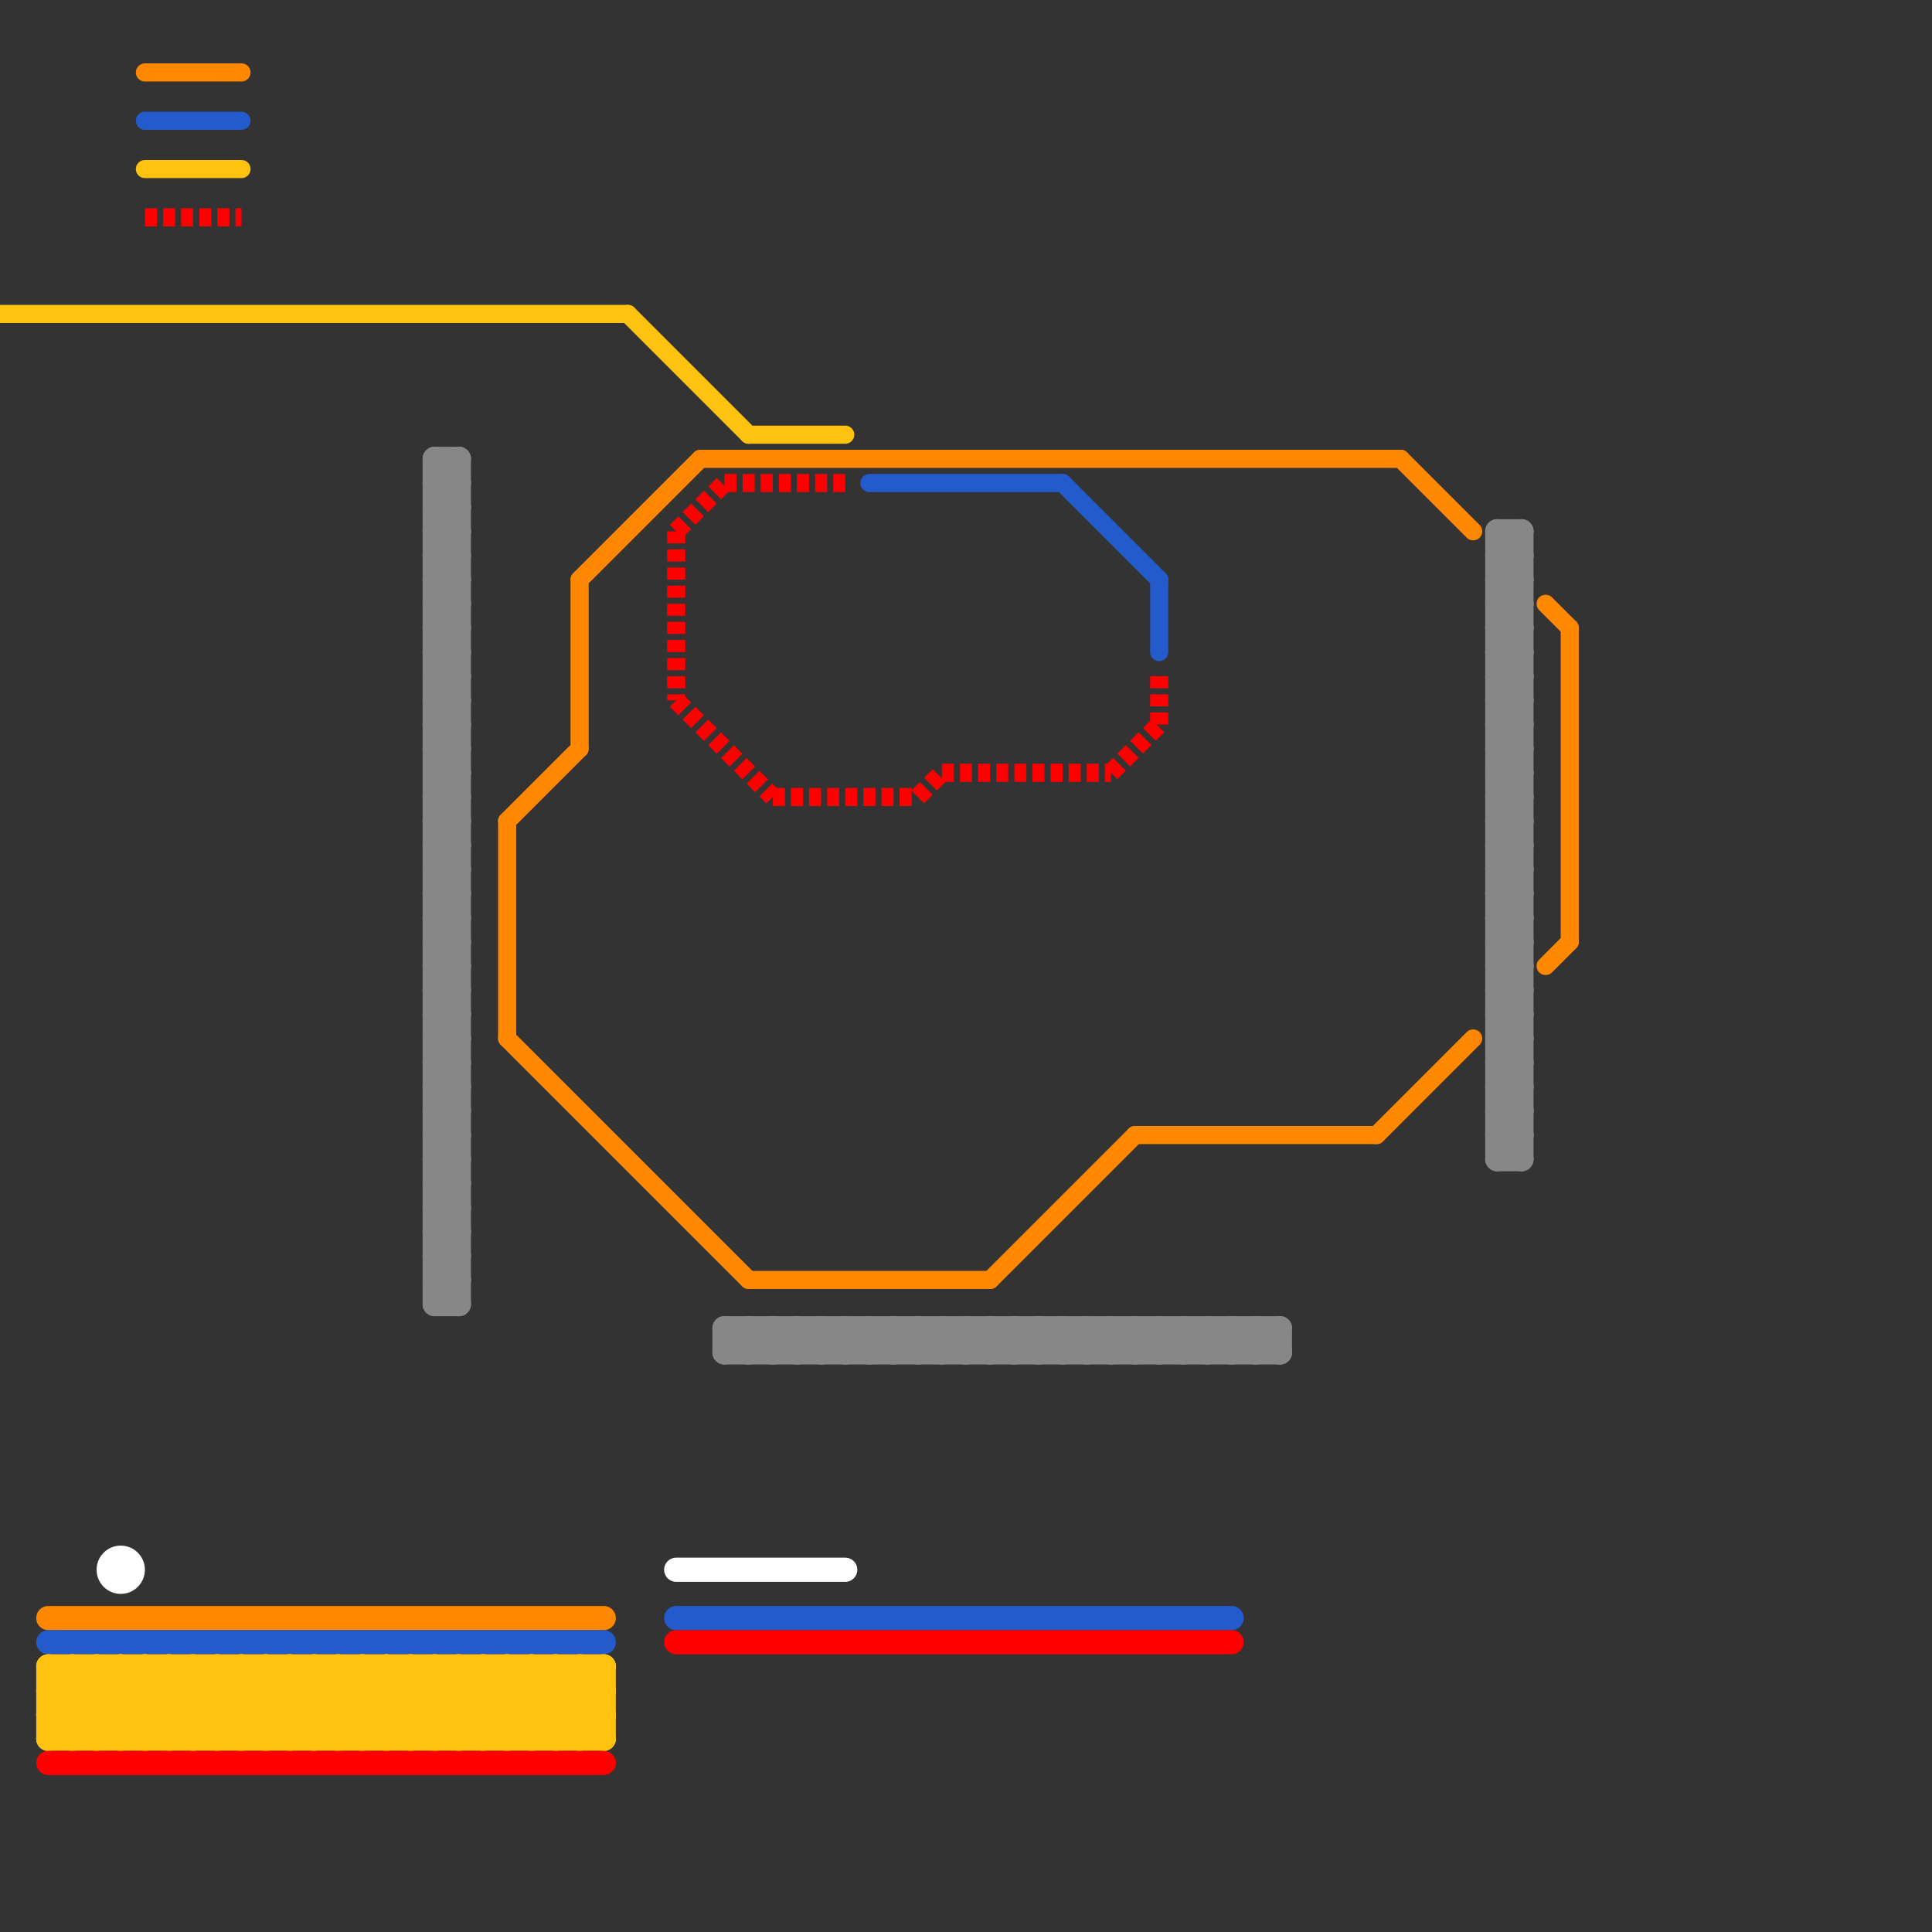 
<svg version="1.1" xmlns="http://www.w3.org/2000/svg" viewBox="0 0 80 80">
<rect x="0" y="0" width="80" height="80" fill="#333333" stroke="none"/>
<style>text { font: 1px Helvetica; font-weight: 600; white-space: pre; dominant-baseline: central; } line { stroke-width: 0.75; fill: none; stroke-linecap: round; stroke-linejoin: round; } .c0 { stroke: #878787 } .c1 { stroke: #ff8800 } .c2 { stroke: #235bcd } .c3 { stroke: #ffc20f } .c4 { stroke: #ff0000 } .c5 { stroke: #ffffff } .w1 { stroke-width: 1; }.w2 { stroke-width: .75; }.l3 { stroke-dasharray: .5 .25; stroke-linecap: butt; }</style><defs><g id="ct-xf"><circle r="0.5" fill="#fff" stroke="#000" stroke-width="0.2"/></g><g id="ct"><circle r="0.5" fill="#fff" stroke="#000" stroke-width="0.1"/></g><g id="csm-ffffff"><circle r="0.4" fill="#ffffff"/><circle r="0.2" fill="#fff"/></g><g id="csm-ff8800"><circle r="0.4" fill="#ff8800"/><circle r="0.2" fill="#fff"/></g><g id="csm-235bcd"><circle r="0.4" fill="#235bcd"/><circle r="0.2" fill="#fff"/></g><g id="csm-ffc20f"><circle r="0.4" fill="#ffc20f"/><circle r="0.2" fill="#fff"/></g><g id="csm-ff0000"><circle r="0.4" fill="#ff0000"/><circle r="0.2" fill="#fff"/></g></defs><line class="c0 w1" x1="31" y1="55" x2="31" y2="56"/><line class="c0 w1" x1="18" y1="42" x2="19" y2="42"/><line class="c0 w1" x1="47" y1="55" x2="48" y2="56"/><line class="c0 w1" x1="62" y1="29" x2="63" y2="29"/><line class="c0 w1" x1="62" y1="31" x2="63" y2="31"/><line class="c0 w1" x1="18" y1="19" x2="18" y2="54"/><line class="c0 w1" x1="18" y1="24" x2="19" y2="25"/><line class="c0 w1" x1="36" y1="56" x2="37" y2="55"/><line class="c0 w1" x1="18" y1="26" x2="19" y2="27"/><line class="c0 w1" x1="37" y1="55" x2="38" y2="56"/><line class="c0 w1" x1="51" y1="55" x2="51" y2="56"/><line class="c0 w1" x1="18" y1="36" x2="19" y2="37"/><line class="c0 w1" x1="18" y1="46" x2="19" y2="46"/><line class="c0 w1" x1="30" y1="55" x2="30" y2="56"/><line class="c0 w1" x1="18" y1="38" x2="19" y2="39"/><line class="c0 w1" x1="18" y1="48" x2="19" y2="48"/><line class="c0 w1" x1="18" y1="23" x2="19" y2="24"/><line class="c0 w1" x1="62" y1="33" x2="63" y2="34"/><line class="c0 w1" x1="62" y1="27" x2="63" y2="28"/><line class="c0 w1" x1="62" y1="35" x2="63" y2="36"/><line class="c0 w1" x1="39" y1="55" x2="40" y2="56"/><line class="c0 w1" x1="62" y1="32" x2="63" y2="32"/><line class="c0 w1" x1="18" y1="35" x2="19" y2="36"/><line class="c0 w1" x1="62" y1="41" x2="63" y2="42"/><line class="c0 w1" x1="62" y1="46" x2="63" y2="46"/><line class="c0 w1" x1="62" y1="28" x2="63" y2="29"/><line class="c0 w1" x1="62" y1="30" x2="63" y2="31"/><line class="c0 w1" x1="46" y1="56" x2="47" y2="55"/><line class="c0 w1" x1="62" y1="40" x2="63" y2="40"/><line class="c0 w1" x1="18" y1="29" x2="19" y2="28"/><line class="c0 w1" x1="18" y1="31" x2="19" y2="30"/><line class="c0 w1" x1="18" y1="49" x2="19" y2="48"/><line class="c0 w1" x1="46" y1="55" x2="47" y2="56"/><line class="c0 w1" x1="18" y1="41" x2="19" y2="40"/><line class="c0 w1" x1="33" y1="55" x2="33" y2="56"/><line class="c0 w1" x1="62" y1="36" x2="63" y2="35"/><line class="c0 w1" x1="48" y1="56" x2="49" y2="55"/><line class="c0 w1" x1="62" y1="38" x2="63" y2="37"/><line class="c0 w1" x1="18" y1="33" x2="19" y2="33"/><line class="c0 w1" x1="48" y1="55" x2="48" y2="56"/><line class="c0 w1" x1="62" y1="22" x2="62" y2="48"/><line class="c0 w1" x1="18" y1="25" x2="19" y2="25"/><line class="c0 w1" x1="38" y1="56" x2="39" y2="55"/><line class="c0 w1" x1="18" y1="27" x2="19" y2="27"/><line class="c0 w1" x1="62" y1="22" x2="63" y2="22"/><line class="c0 w1" x1="18" y1="45" x2="19" y2="45"/><line class="c0 w1" x1="35" y1="55" x2="35" y2="56"/><line class="c0 w1" x1="18" y1="53" x2="19" y2="52"/><line class="c0 w1" x1="18" y1="47" x2="19" y2="47"/><line class="c0 w1" x1="18" y1="30" x2="19" y2="30"/><line class="c0 w1" x1="62" y1="34" x2="63" y2="34"/><line class="c0 w1" x1="62" y1="23" x2="63" y2="22"/><line class="c0 w1" x1="34" y1="55" x2="34" y2="56"/><line class="c0 w1" x1="30" y1="55" x2="53" y2="55"/><line class="c0 w1" x1="18" y1="44" x2="19" y2="44"/><line class="c0 w1" x1="18" y1="39" x2="19" y2="39"/><line class="c0 w1" x1="40" y1="56" x2="41" y2="55"/><line class="c0 w1" x1="18" y1="29" x2="19" y2="30"/><line class="c0 w1" x1="49" y1="56" x2="50" y2="55"/><line class="c0 w1" x1="18" y1="31" x2="19" y2="32"/><line class="c0 w1" x1="18" y1="49" x2="19" y2="50"/><line class="c0 w1" x1="18" y1="41" x2="19" y2="42"/><line class="c0 w1" x1="50" y1="55" x2="51" y2="56"/><line class="c0 w1" x1="62" y1="36" x2="63" y2="37"/><line class="c0 w1" x1="18" y1="51" x2="19" y2="51"/><line class="c0 w1" x1="62" y1="38" x2="63" y2="39"/><line class="c0 w1" x1="62" y1="25" x2="63" y2="25"/><line class="c0 w1" x1="43" y1="55" x2="44" y2="56"/><line class="c0 w1" x1="62" y1="37" x2="63" y2="37"/><line class="c0 w1" x1="18" y1="50" x2="19" y2="49"/><line class="c0 w1" x1="62" y1="45" x2="63" y2="44"/><line class="c0 w1" x1="62" y1="39" x2="63" y2="39"/><line class="c0 w1" x1="18" y1="52" x2="19" y2="51"/><line class="c0 w1" x1="62" y1="47" x2="63" y2="46"/><line class="c0 w1" x1="18" y1="40" x2="19" y2="41"/><line class="c0 w1" x1="52" y1="55" x2="53" y2="56"/><line class="c0 w1" x1="42" y1="55" x2="43" y2="56"/><line class="c0 w1" x1="35" y1="56" x2="36" y2="55"/><line class="c0 w1" x1="62" y1="23" x2="63" y2="24"/><line class="c0 w1" x1="18" y1="54" x2="19" y2="54"/><line class="c0 w1" x1="62" y1="41" x2="63" y2="41"/><line class="c0 w1" x1="18" y1="20" x2="19" y2="19"/><line class="c0 w1" x1="62" y1="43" x2="63" y2="43"/><line class="c0 w1" x1="18" y1="22" x2="19" y2="21"/><line class="c0 w1" x1="18" y1="32" x2="19" y2="31"/><line class="c0 w1" x1="18" y1="42" x2="19" y2="41"/><line class="c0 w1" x1="18" y1="34" x2="19" y2="33"/><line class="c0 w1" x1="45" y1="55" x2="45" y2="56"/><line class="c0 w1" x1="62" y1="29" x2="63" y2="28"/><line class="c0 w1" x1="62" y1="31" x2="63" y2="30"/><line class="c0 w1" x1="18" y1="50" x2="19" y2="51"/><line class="c0 w1" x1="62" y1="45" x2="63" y2="46"/><line class="c0 w1" x1="18" y1="26" x2="19" y2="26"/><line class="c0 w1" x1="52" y1="56" x2="53" y2="55"/><line class="c0 w1" x1="18" y1="52" x2="19" y2="53"/><line class="c0 w1" x1="62" y1="47" x2="63" y2="48"/><line class="c0 w1" x1="19" y1="19" x2="19" y2="54"/><line class="c0 w1" x1="18" y1="36" x2="19" y2="36"/><line class="c0 w1" x1="53" y1="55" x2="53" y2="56"/><line class="c0 w1" x1="18" y1="38" x2="19" y2="38"/><line class="c0 w1" x1="47" y1="55" x2="47" y2="56"/><line class="c0 w1" x1="18" y1="23" x2="19" y2="23"/><line class="c0 w1" x1="42" y1="56" x2="43" y2="55"/><line class="c0 w1" x1="62" y1="27" x2="63" y2="27"/><line class="c0 w1" x1="18" y1="37" x2="19" y2="36"/><line class="c0 w1" x1="62" y1="32" x2="63" y2="31"/><line class="c0 w1" x1="18" y1="35" x2="19" y2="35"/><line class="c0 w1" x1="62" y1="24" x2="63" y2="23"/><line class="c0 w1" x1="18" y1="20" x2="19" y2="21"/><line class="c0 w1" x1="18" y1="22" x2="19" y2="23"/><line class="c0 w1" x1="62" y1="26" x2="63" y2="25"/><line class="c0 w1" x1="18" y1="32" x2="19" y2="33"/><line class="c0 w1" x1="31" y1="55" x2="32" y2="56"/><line class="c0 w1" x1="39" y1="56" x2="40" y2="55"/><line class="c0 w1" x1="62" y1="46" x2="63" y2="45"/><line class="c0 w1" x1="18" y1="34" x2="19" y2="35"/><line class="c0 w1" x1="44" y1="56" x2="45" y2="55"/><line class="c0 w1" x1="34" y1="55" x2="35" y2="56"/><line class="c0 w1" x1="18" y1="19" x2="19" y2="20"/><line class="c0 w1" x1="40" y1="55" x2="41" y2="56"/><line class="c0 w1" x1="62" y1="28" x2="63" y2="28"/><line class="c0 w1" x1="62" y1="30" x2="63" y2="30"/><line class="c0 w1" x1="18" y1="43" x2="19" y2="42"/><line class="c0 w1" x1="51" y1="55" x2="52" y2="56"/><line class="c0 w1" x1="62" y1="40" x2="63" y2="39"/><line class="c0 w1" x1="37" y1="56" x2="38" y2="55"/><line class="c0 w1" x1="62" y1="42" x2="63" y2="42"/><line class="c0 w1" x1="18" y1="21" x2="19" y2="20"/><line class="c0 w1" x1="62" y1="44" x2="63" y2="44"/><line class="c0 w1" x1="32" y1="55" x2="33" y2="56"/><line class="c0 w1" x1="18" y1="37" x2="19" y2="38"/><line class="c0 w1" x1="62" y1="32" x2="63" y2="33"/><line class="c0 w1" x1="62" y1="24" x2="63" y2="25"/><line class="c0 w1" x1="62" y1="26" x2="63" y2="27"/><line class="c0 w1" x1="62" y1="43" x2="63" y2="44"/><line class="c0 w1" x1="62" y1="46" x2="63" y2="47"/><line class="c0 w1" x1="18" y1="25" x2="19" y2="24"/><line class="c0 w1" x1="62" y1="48" x2="63" y2="48"/><line class="c0 w1" x1="18" y1="27" x2="19" y2="26"/><line class="c0 w1" x1="18" y1="45" x2="19" y2="44"/><line class="c0 w1" x1="18" y1="47" x2="19" y2="46"/><line class="c0 w1" x1="18" y1="43" x2="19" y2="44"/><line class="c0 w1" x1="62" y1="34" x2="63" y2="33"/><line class="c0 w1" x1="49" y1="55" x2="49" y2="56"/><line class="c0 w1" x1="63" y1="22" x2="63" y2="48"/><line class="c0 w1" x1="18" y1="53" x2="19" y2="54"/><line class="c0 w1" x1="36" y1="55" x2="36" y2="56"/><line class="c0 w1" x1="18" y1="29" x2="19" y2="29"/><line class="c0 w1" x1="51" y1="56" x2="52" y2="55"/><line class="c0 w1" x1="18" y1="44" x2="19" y2="43"/><line class="c0 w1" x1="18" y1="31" x2="19" y2="31"/><line class="c0 w1" x1="18" y1="21" x2="19" y2="22"/><line class="c0 w1" x1="41" y1="55" x2="42" y2="56"/><line class="c0 w1" x1="18" y1="41" x2="19" y2="41"/><line class="c0 w1" x1="18" y1="28" x2="19" y2="27"/><line class="c0 w1" x1="33" y1="55" x2="34" y2="56"/><line class="c0 w1" x1="41" y1="56" x2="42" y2="55"/><line class="c0 w1" x1="50" y1="56" x2="51" y2="55"/><line class="c0 w1" x1="62" y1="37" x2="63" y2="36"/><line class="c0 w1" x1="18" y1="25" x2="19" y2="26"/><line class="c0 w1" x1="18" y1="40" x2="19" y2="40"/><line class="c0 w1" x1="50" y1="55" x2="50" y2="56"/><line class="c0 w1" x1="62" y1="39" x2="63" y2="38"/><line class="c0 w1" x1="18" y1="27" x2="19" y2="28"/><line class="c0 w1" x1="35" y1="55" x2="36" y2="56"/><line class="c0 w1" x1="18" y1="24" x2="19" y2="24"/><line class="c0 w1" x1="43" y1="56" x2="44" y2="55"/><line class="c0 w1" x1="37" y1="55" x2="37" y2="56"/><line class="c0 w1" x1="44" y1="55" x2="45" y2="56"/><line class="c0 w1" x1="62" y1="23" x2="63" y2="23"/><line class="c0 w1" x1="18" y1="54" x2="19" y2="53"/><line class="c0 w1" x1="18" y1="44" x2="19" y2="45"/><line class="c0 w1" x1="62" y1="33" x2="63" y2="33"/><line class="c0 w1" x1="18" y1="46" x2="19" y2="45"/><line class="c0 w1" x1="33" y1="56" x2="34" y2="55"/><line class="c0 w1" x1="62" y1="35" x2="63" y2="35"/><line class="c0 w1" x1="18" y1="48" x2="19" y2="47"/><line class="c0 w1" x1="62" y1="41" x2="63" y2="40"/><line class="c0 w1" x1="39" y1="55" x2="39" y2="56"/><line class="c0 w1" x1="62" y1="43" x2="63" y2="42"/><line class="c0 w1" x1="18" y1="28" x2="19" y2="29"/><line class="c0 w1" x1="30" y1="56" x2="53" y2="56"/><line class="c0 w1" x1="36" y1="55" x2="37" y2="56"/><line class="c0 w1" x1="18" y1="50" x2="19" y2="50"/><line class="c0 w1" x1="18" y1="42" x2="19" y2="43"/><line class="c0 w1" x1="30" y1="55" x2="31" y2="56"/><line class="c0 w1" x1="18" y1="52" x2="19" y2="52"/><line class="c0 w1" x1="45" y1="55" x2="46" y2="56"/><line class="c0 w1" x1="62" y1="29" x2="63" y2="30"/><line class="c0 w1" x1="62" y1="31" x2="63" y2="32"/><line class="c0 w1" x1="62" y1="37" x2="63" y2="38"/><line class="c0 w1" x1="62" y1="39" x2="63" y2="40"/><line class="c0 w1" x1="38" y1="55" x2="38" y2="56"/><line class="c0 w1" x1="18" y1="46" x2="19" y2="47"/><line class="c0 w1" x1="18" y1="35" x2="19" y2="34"/><line class="c0 w1" x1="18" y1="48" x2="19" y2="49"/><line class="c0 w1" x1="46" y1="55" x2="46" y2="56"/><line class="c0 w1" x1="18" y1="32" x2="19" y2="32"/><line class="c0 w1" x1="18" y1="34" x2="19" y2="34"/><line class="c0 w1" x1="30" y1="56" x2="31" y2="55"/><line class="c0 w1" x1="18" y1="19" x2="19" y2="19"/><line class="c0 w1" x1="18" y1="33" x2="19" y2="32"/><line class="c0 w1" x1="62" y1="28" x2="63" y2="27"/><line class="c0 w1" x1="45" y1="56" x2="46" y2="55"/><line class="c0 w1" x1="62" y1="30" x2="63" y2="29"/><line class="c0 w1" x1="32" y1="56" x2="33" y2="55"/><line class="c0 w1" x1="40" y1="55" x2="40" y2="56"/><line class="c0 w1" x1="18" y1="30" x2="19" y2="29"/><line class="c0 w1" x1="62" y1="42" x2="63" y2="41"/><line class="c0 w1" x1="62" y1="44" x2="63" y2="43"/><line class="c0 w1" x1="32" y1="55" x2="32" y2="56"/><line class="c0 w1" x1="62" y1="40" x2="63" y2="41"/><line class="c0 w1" x1="18" y1="37" x2="19" y2="37"/><line class="c0 w1" x1="41" y1="55" x2="41" y2="56"/><line class="c0 w1" x1="48" y1="55" x2="49" y2="56"/><line class="c0 w1" x1="62" y1="24" x2="63" y2="24"/><line class="c0 w1" x1="47" y1="56" x2="48" y2="55"/><line class="c0 w1" x1="62" y1="26" x2="63" y2="26"/><line class="c0 w1" x1="18" y1="39" x2="19" y2="38"/><line class="c0 w1" x1="18" y1="49" x2="19" y2="49"/><line class="c0 w1" x1="62" y1="36" x2="63" y2="36"/><line class="c0 w1" x1="38" y1="55" x2="39" y2="56"/><line class="c0 w1" x1="62" y1="38" x2="63" y2="38"/><line class="c0 w1" x1="18" y1="51" x2="19" y2="50"/><line class="c0 w1" x1="31" y1="56" x2="32" y2="55"/><line class="c0 w1" x1="62" y1="25" x2="63" y2="24"/><line class="c0 w1" x1="62" y1="48" x2="63" y2="47"/><line class="c0 w1" x1="18" y1="33" x2="19" y2="34"/><line class="c0 w1" x1="18" y1="43" x2="19" y2="43"/><line class="c0 w1" x1="62" y1="22" x2="63" y2="23"/><line class="c0 w1" x1="18" y1="53" x2="19" y2="53"/><line class="c0 w1" x1="18" y1="45" x2="19" y2="46"/><line class="c0 w1" x1="18" y1="21" x2="19" y2="21"/><line class="c0 w1" x1="18" y1="30" x2="19" y2="31"/><line class="c0 w1" x1="18" y1="47" x2="19" y2="48"/><line class="c0 w1" x1="49" y1="55" x2="50" y2="56"/><line class="c0 w1" x1="62" y1="34" x2="63" y2="35"/><line class="c0 w1" x1="62" y1="42" x2="63" y2="43"/><line class="c0 w1" x1="62" y1="44" x2="63" y2="45"/><line class="c0 w1" x1="18" y1="39" x2="19" y2="40"/><line class="c0 w1" x1="43" y1="55" x2="43" y2="56"/><line class="c0 w1" x1="18" y1="51" x2="19" y2="52"/><line class="c0 w1" x1="52" y1="55" x2="52" y2="56"/><line class="c0 w1" x1="18" y1="40" x2="19" y2="39"/><line class="c0 w1" x1="62" y1="25" x2="63" y2="26"/><line class="c0 w1" x1="62" y1="45" x2="63" y2="45"/><line class="c0 w1" x1="18" y1="24" x2="19" y2="23"/><line class="c0 w1" x1="62" y1="47" x2="63" y2="47"/><line class="c0 w1" x1="42" y1="55" x2="42" y2="56"/><line class="c0 w1" x1="18" y1="26" x2="19" y2="25"/><line class="c0 w1" x1="18" y1="36" x2="19" y2="35"/><line class="c0 w1" x1="18" y1="38" x2="19" y2="37"/><line class="c0 w1" x1="62" y1="33" x2="63" y2="32"/><line class="c0 w1" x1="62" y1="35" x2="63" y2="34"/><line class="c0 w1" x1="18" y1="23" x2="19" y2="22"/><line class="c0 w1" x1="62" y1="27" x2="63" y2="26"/><line class="c0 w1" x1="18" y1="28" x2="19" y2="28"/><line class="c0 w1" x1="18" y1="20" x2="19" y2="20"/><line class="c0 w1" x1="44" y1="55" x2="44" y2="56"/><line class="c0 w1" x1="34" y1="56" x2="35" y2="55"/><line class="c0 w1" x1="18" y1="22" x2="19" y2="22"/><line class="c1 " x1="31" y1="53" x2="41" y2="53"/><line class="c1 " x1="58" y1="19" x2="61" y2="22"/><line class="c1 " x1="65" y1="26" x2="65" y2="39"/><line class="c1 " x1="47" y1="47" x2="57" y2="47"/><line class="c1 " x1="24" y1="24" x2="29" y2="19"/><line class="c1 " x1="64" y1="25" x2="65" y2="26"/><line class="c1 " x1="24" y1="24" x2="24" y2="31"/><line class="c1 " x1="21" y1="43" x2="31" y2="53"/><line class="c1 " x1="64" y1="40" x2="65" y2="39"/><line class="c1 " x1="29" y1="19" x2="58" y2="19"/><line class="c1 " x1="6" y1="3" x2="10" y2="3"/><line class="c1 " x1="41" y1="53" x2="47" y2="47"/><line class="c1 " x1="21" y1="34" x2="24" y2="31"/><line class="c1 " x1="21" y1="34" x2="21" y2="43"/><line class="c1 " x1="57" y1="47" x2="61" y2="43"/><line class="c1 w1" x1="2" y1="67" x2="25" y2="67"/><line class="c2 " x1="44" y1="20" x2="48" y2="24"/><line class="c2 " x1="36" y1="20" x2="44" y2="20"/><line class="c2 " x1="48" y1="24" x2="48" y2="27"/><line class="c2 " x1="6" y1="5" x2="10" y2="5"/><line class="c2 w1" x1="28" y1="67" x2="51" y2="67"/><line class="c2 w1" x1="2" y1="68" x2="25" y2="68"/><line class="c3 " x1="0" y1="13" x2="26" y2="13"/><line class="c3 " x1="6" y1="7" x2="10" y2="7"/><line class="c3 " x1="26" y1="13" x2="31" y2="18"/><line class="c3 " x1="31" y1="18" x2="35" y2="18"/><line class="c3 w1" x1="2" y1="69" x2="2" y2="72"/><line class="c3 w1" x1="19" y1="69" x2="22" y2="72"/><line class="c3 w1" x1="11" y1="72" x2="14" y2="69"/><line class="c3 w1" x1="11" y1="69" x2="11" y2="72"/><line class="c3 w1" x1="9" y1="69" x2="12" y2="72"/><line class="c3 w1" x1="14" y1="69" x2="14" y2="72"/><line class="c3 w1" x1="5" y1="69" x2="8" y2="72"/><line class="c3 w1" x1="20" y1="69" x2="23" y2="72"/><line class="c3 w1" x1="13" y1="69" x2="13" y2="72"/><line class="c3 w1" x1="12" y1="72" x2="15" y2="69"/><line class="c3 w1" x1="4" y1="69" x2="7" y2="72"/><line class="c3 w1" x1="6" y1="69" x2="6" y2="72"/><line class="c3 w1" x1="15" y1="69" x2="15" y2="72"/><line class="c3 w1" x1="14" y1="72" x2="17" y2="69"/><line class="c3 w1" x1="4" y1="72" x2="7" y2="69"/><line class="c3 w1" x1="13" y1="72" x2="16" y2="69"/><line class="c3 w1" x1="23" y1="69" x2="25" y2="71"/><line class="c3 w1" x1="23" y1="72" x2="25" y2="70"/><line class="c3 w1" x1="2" y1="70" x2="4" y2="72"/><line class="c3 w1" x1="24" y1="69" x2="25" y2="70"/><line class="c3 w1" x1="10" y1="69" x2="13" y2="72"/><line class="c3 w1" x1="18" y1="69" x2="18" y2="72"/><line class="c3 w1" x1="17" y1="69" x2="17" y2="72"/><line class="c3 w1" x1="24" y1="72" x2="25" y2="71"/><line class="c3 w1" x1="2" y1="70" x2="3" y2="69"/><line class="c3 w1" x1="19" y1="69" x2="19" y2="72"/><line class="c3 w1" x1="16" y1="72" x2="19" y2="69"/><line class="c3 w1" x1="3" y1="72" x2="6" y2="69"/><line class="c3 w1" x1="9" y1="69" x2="9" y2="72"/><line class="c3 w1" x1="18" y1="72" x2="21" y2="69"/><line class="c3 w1" x1="5" y1="72" x2="8" y2="69"/><line class="c3 w1" x1="5" y1="69" x2="5" y2="72"/><line class="c3 w1" x1="3" y1="69" x2="6" y2="72"/><line class="c3 w1" x1="12" y1="69" x2="15" y2="72"/><line class="c3 w1" x1="4" y1="69" x2="4" y2="72"/><line class="c3 w1" x1="2" y1="69" x2="25" y2="69"/><line class="c3 w1" x1="21" y1="69" x2="24" y2="72"/><line class="c3 w1" x1="2" y1="71" x2="25" y2="71"/><line class="c3 w1" x1="14" y1="69" x2="17" y2="72"/><line class="c3 w1" x1="11" y1="69" x2="14" y2="72"/><line class="c3 w1" x1="2" y1="71" x2="4" y2="69"/><line class="c3 w1" x1="13" y1="69" x2="16" y2="72"/><line class="c3 w1" x1="15" y1="72" x2="18" y2="69"/><line class="c3 w1" x1="21" y1="69" x2="21" y2="72"/><line class="c3 w1" x1="7" y1="69" x2="10" y2="72"/><line class="c3 w1" x1="6" y1="69" x2="9" y2="72"/><line class="c3 w1" x1="15" y1="69" x2="18" y2="72"/><line class="c3 w1" x1="23" y1="69" x2="23" y2="72"/><line class="c3 w1" x1="8" y1="69" x2="8" y2="72"/><line class="c3 w1" x1="7" y1="72" x2="10" y2="69"/><line class="c3 w1" x1="2" y1="71" x2="3" y2="72"/><line class="c3 w1" x1="10" y1="69" x2="10" y2="72"/><line class="c3 w1" x1="2" y1="72" x2="25" y2="72"/><line class="c3 w1" x1="2" y1="72" x2="5" y2="69"/><line class="c3 w1" x1="16" y1="69" x2="19" y2="72"/><line class="c3 w1" x1="22" y1="72" x2="25" y2="69"/><line class="c3 w1" x1="18" y1="69" x2="21" y2="72"/><line class="c3 w1" x1="8" y1="69" x2="11" y2="72"/><line class="c3 w1" x1="20" y1="72" x2="23" y2="69"/><line class="c3 w1" x1="20" y1="69" x2="20" y2="72"/><line class="c3 w1" x1="2" y1="69" x2="5" y2="72"/><line class="c3 w1" x1="17" y1="69" x2="20" y2="72"/><line class="c3 w1" x1="22" y1="69" x2="22" y2="72"/><line class="c3 w1" x1="19" y1="72" x2="22" y2="69"/><line class="c3 w1" x1="3" y1="69" x2="3" y2="72"/><line class="c3 w1" x1="6" y1="72" x2="9" y2="69"/><line class="c3 w1" x1="12" y1="69" x2="12" y2="72"/><line class="c3 w1" x1="7" y1="69" x2="7" y2="72"/><line class="c3 w1" x1="24" y1="69" x2="24" y2="72"/><line class="c3 w1" x1="21" y1="72" x2="24" y2="69"/><line class="c3 w1" x1="22" y1="69" x2="25" y2="72"/><line class="c3 w1" x1="8" y1="72" x2="11" y2="69"/><line class="c3 w1" x1="17" y1="72" x2="20" y2="69"/><line class="c3 w1" x1="10" y1="72" x2="13" y2="69"/><line class="c3 w1" x1="16" y1="69" x2="16" y2="72"/><line class="c3 w1" x1="25" y1="69" x2="25" y2="72"/><line class="c3 w1" x1="9" y1="72" x2="12" y2="69"/><line class="c3 w1" x1="2" y1="70" x2="25" y2="70"/><line class="c4 l3" x1="39" y1="32" x2="46" y2="32"/><line class="c4 l3" x1="30" y1="20" x2="35" y2="20"/><line class="c4 l3" x1="46" y1="32" x2="48" y2="30"/><line class="c4 l3" x1="28" y1="22" x2="28" y2="29"/><line class="c4 l3" x1="28" y1="22" x2="30" y2="20"/><line class="c4 l3" x1="28" y1="29" x2="32" y2="33"/><line class="c4 l3" x1="32" y1="33" x2="38" y2="33"/><line class="c4 l3" x1="6" y1="9" x2="10" y2="9"/><line class="c4 l3" x1="38" y1="33" x2="39" y2="32"/><line class="c4 l3" x1="48" y1="28" x2="48" y2="30"/><line class="c4 w1" x1="28" y1="68" x2="51" y2="68"/><line class="c4 w1" x1="2" y1="73" x2="25" y2="73"/><circle cx="5" cy="65" r="1" fill="#ffffff" /><line class="c5 w1" x1="28" y1="65" x2="35" y2="65"/>
</svg>
